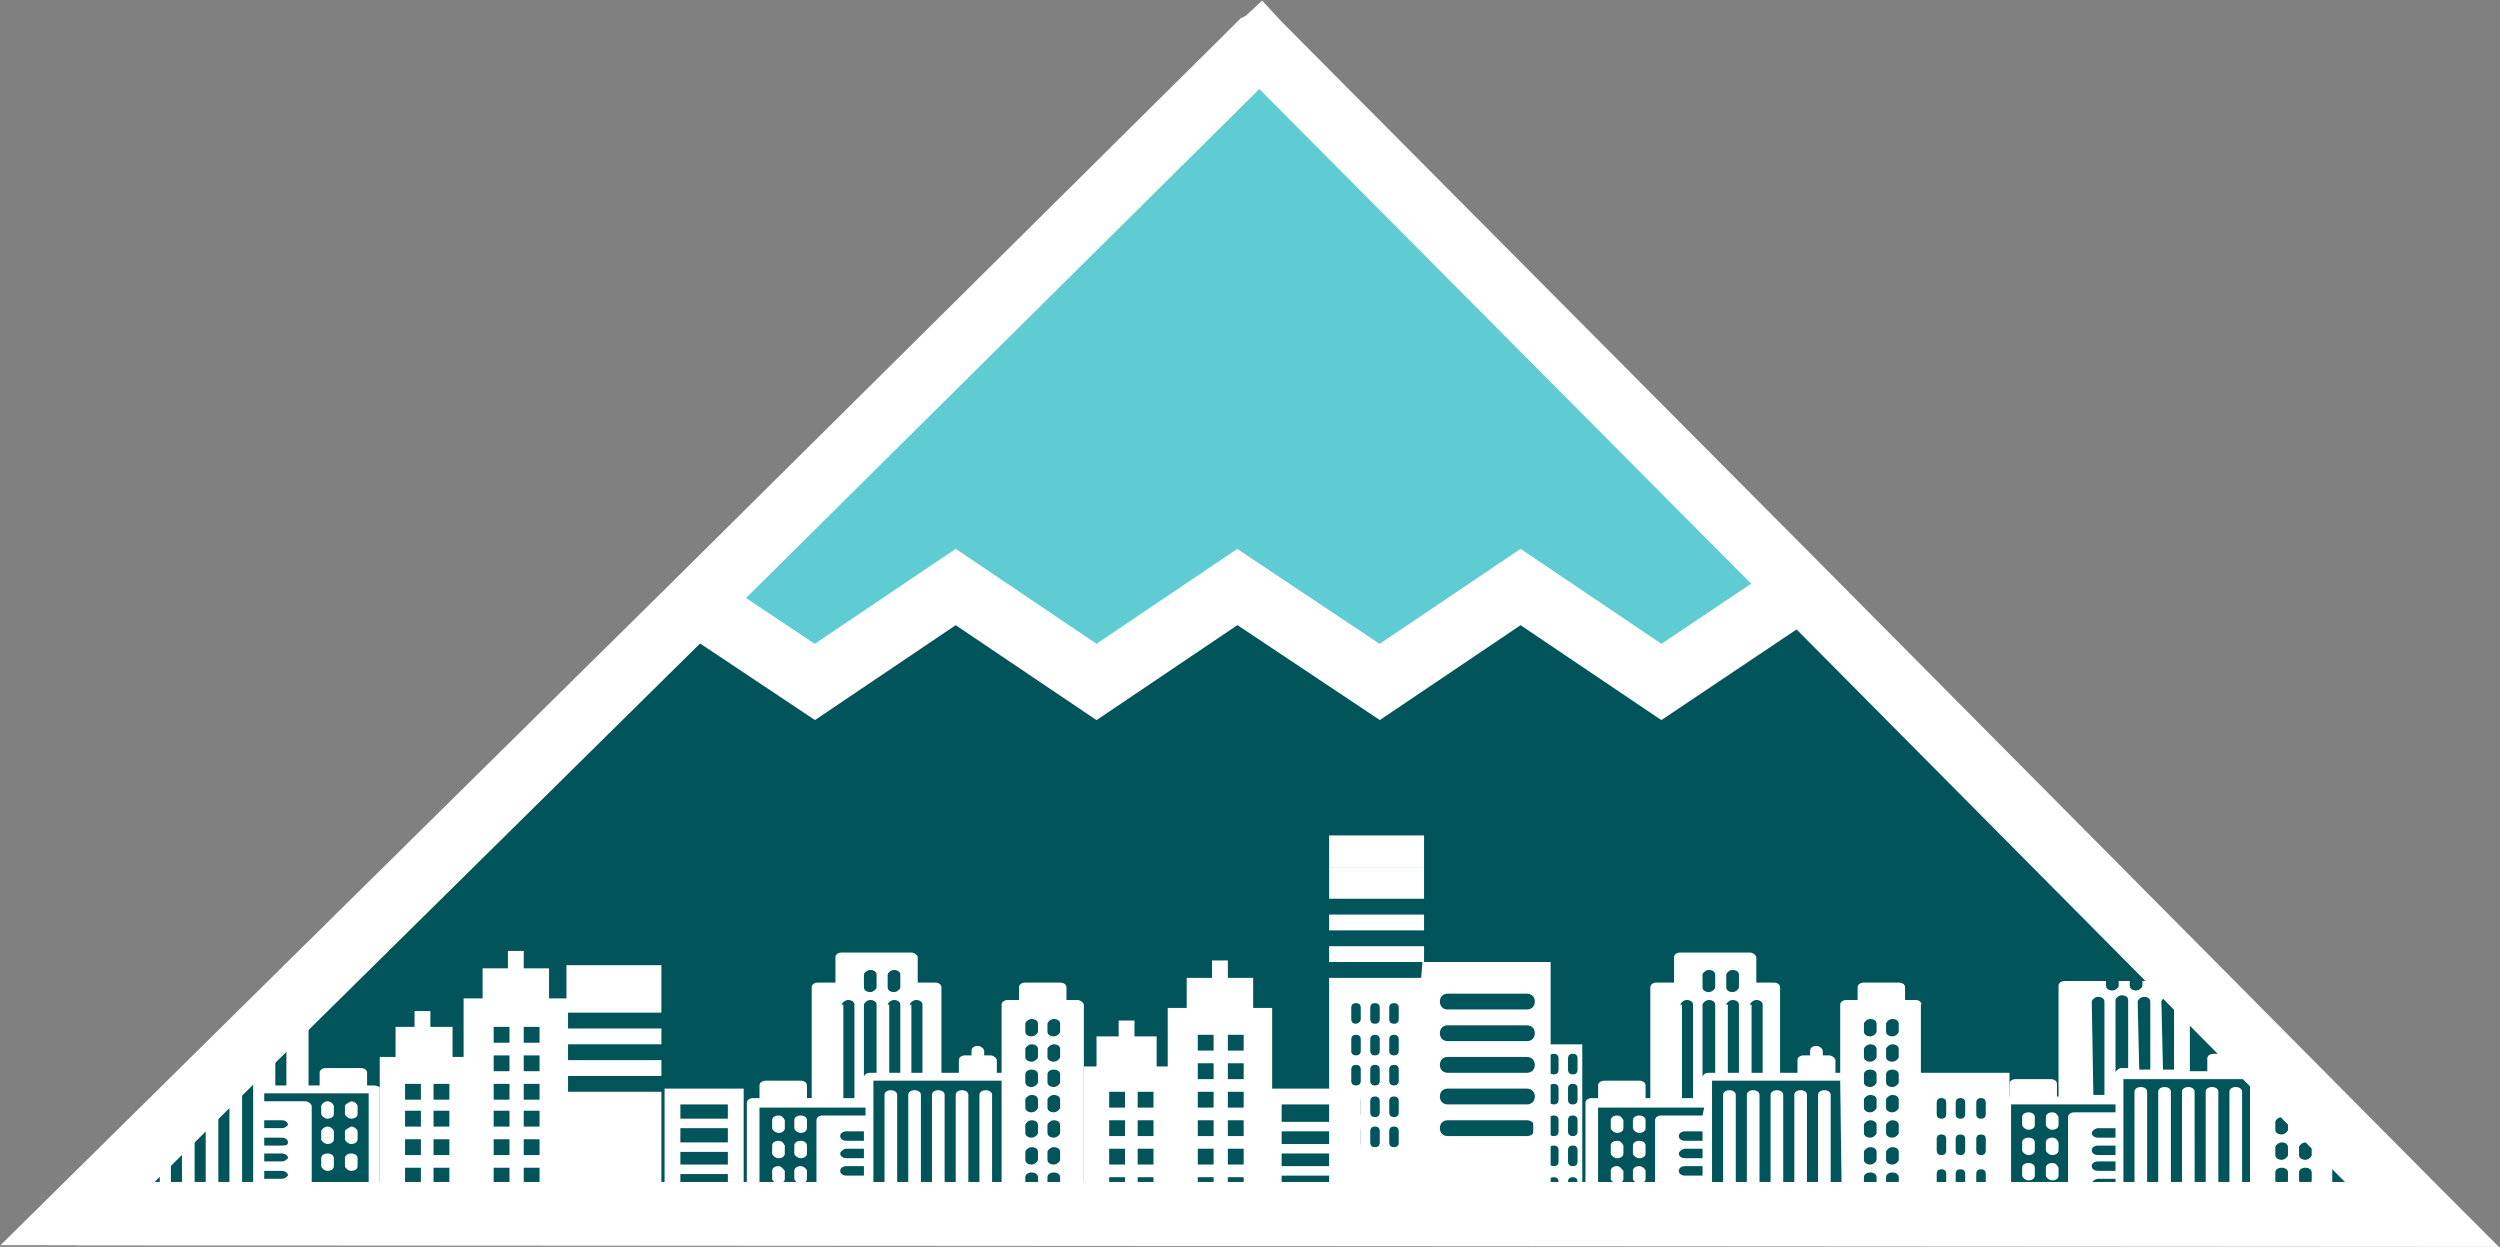 <?xml version="1.0" encoding="utf-8"?>
<!-- Generator: Adobe Illustrator 22.0.0, SVG Export Plug-In . SVG Version: 6.00 Build 0)  -->
<svg version="1.1" id="Layer_2_1_" xmlns="http://www.w3.org/2000/svg" xmlns:xlink="http://www.w3.org/1999/xlink" x="0px" y="0px"
	 viewBox="0 0 158 78.8" style="enable-background:new 0 0 158 78.8;" xml:space="preserve">
<rect x="0" y="0" width="158" height="78.8" fill="#808080" stroke="none"/>
<style type="text/css">
	.st0{fill:#FFFFFF;}
	.st1{fill:#00545A;}
	.st2{fill:#5FCCD3;}
	.st3{fill:none;stroke:#FFFFFF;stroke-width:0.5;stroke-linecap:round;stroke-linejoin:round;}
	.st4{fill:none;stroke:#FFFFFF;stroke-width:4;stroke-miterlimit:10;}
</style>
<polyline class="st1" points="79.4,3.7 4.6,77.7 152.8,77.8 77.9,2.4 "/>
<g id="XMLID_11_">
	<g>
		<polygon class="st2" points="79.6,2.8 113.8,37.2 105,43.1 96.1,37.1 87.2,43.1 78.2,37.1 69.3,43.1 60.4,37.1 51.5,43.1 44,38.1 
					"/>
	</g>
	<g>
		<line class="st3" x1="153" y1="76.7" x2="154.5" y2="76.7"/>
		<line class="st4" x1="4.9" y1="76.7" x2="153" y2="76.7"/>
		<polyline class="st4" points="79.8,2.7 79.6,2.8 44,38.1 4.9,76.7 153.1,76.8 153,76.7 113.8,37.2 79.6,2.8 78.3,1.4 		"/>
		<polyline class="st4" points="43.4,37.7 44,38.1 51.5,43.1 60.4,37.1 69.3,43.1 78.2,37.1 87.2,43.1 96.1,37.1 105,43.1 
			113.8,37.2 113.9,37.1 		"/>
	</g>
</g>
<g>
	<g>
		<g>
			<g>
				<g>
					<path class="st0" d="M49.2,72.1c-0.2,0-0.4,0.1-0.4,0.3v0.5c0,0.1,0.2,0.3,0.4,0.3s0.4-0.1,0.4-0.3v-0.5
						C49.5,72.2,49.4,72.1,49.2,72.1z"/>
					<path class="st0" d="M49.2,73.7c-0.2,0-0.4,0.1-0.4,0.3v0.5c0,0.1,0.2,0.3,0.4,0.3s0.4-0.1,0.4-0.3V74
						C49.5,73.9,49.4,73.7,49.2,73.7z"/>
					<path class="st0" d="M49.2,70.5c-0.2,0-0.4,0.1-0.4,0.3v0.5c0,0.1,0.2,0.3,0.4,0.3s0.4-0.1,0.4-0.3v-0.5
						C49.5,70.6,49.4,70.5,49.2,70.5z"/>
					<path class="st0" d="M50.6,72.1c-0.2,0-0.4,0.1-0.4,0.3v0.5c0,0.1,0.2,0.3,0.4,0.3s0.4-0.1,0.4-0.3v-0.5
						C51,72.2,50.8,72.1,50.6,72.1z"/>
					<path class="st0" d="M50.6,70.5c-0.2,0-0.4,0.1-0.4,0.3v0.5c0,0.1,0.2,0.3,0.4,0.3s0.4-0.1,0.4-0.3v-0.5
						C51,70.6,50.8,70.5,50.6,70.5z"/>
					<path class="st0" d="M50.6,73.7c-0.2,0-0.4,0.1-0.4,0.3v0.5c0,0.1,0.2,0.3,0.4,0.3s0.4-0.1,0.4-0.3V74
						C51,73.9,50.8,73.7,50.6,73.7z"/>
					<path class="st0" d="M68.1,63.2h-0.7v-0.8c0-0.2-0.2-0.3-0.4-0.3h-2.2c-0.2,0-0.4,0.1-0.4,0.3v0.8h-0.7c-0.2,0-0.4,0.1-0.4,0.3
						v4.3H63V67c0-0.1-0.2-0.3-0.4-0.3h-0.4v-0.3c0-0.1-0.2-0.3-0.4-0.3s-0.4,0.1-0.4,0.3v0.3H61c-0.2,0-0.4,0.1-0.4,0.3v0.8h-1.1
						v-5.4c0-0.2-0.2-0.3-0.4-0.3H58v-1.6c0-0.1-0.2-0.3-0.4-0.3h-4.4c-0.2,0-0.4,0.1-0.4,0.3v1.6h-1.1c-0.2,0-0.4,0.1-0.4,0.3v7H51
						v-0.8c0-0.2-0.2-0.3-0.4-0.3h-2.2c-0.2,0-0.4,0.1-0.4,0.3v0.8h-0.4c-0.2,0-0.4,0.1-0.4,0.3v6.5c0,0.1,0.2,0.3,0.4,0.3H52h3h8.7
						h4.4c0.2,0,0.4-0.1,0.4-0.3V63.5C68.5,63.4,68.3,63.2,68.1,63.2z M57.5,63.5c0-0.1,0.2-0.3,0.4-0.3s0.4,0.1,0.4,0.3v4.3h-0.7
						v-4.3H57.5z M56.1,61.6c0-0.1,0.2-0.3,0.4-0.3s0.4,0.1,0.4,0.3v0.8c0,0.1-0.2,0.3-0.4,0.3s-0.4-0.1-0.4-0.3V61.6z M56.1,63.5
						c0-0.1,0.2-0.3,0.4-0.3s0.4,0.1,0.4,0.3v4.3h-0.7v-4.3H56.1z M54.6,61.6c0-0.1,0.2-0.3,0.4-0.3s0.4,0.1,0.4,0.3v0.8
						c0,0.1-0.2,0.3-0.4,0.3s-0.4-0.1-0.4-0.3V61.6z M53.2,63.5c0-0.1,0.2-0.3,0.4-0.3s0.4,0.1,0.4,0.3v5.9h-0.7v-5.9H53.2z
						 M54.6,75.4h-1.1c-0.2,0-0.4-0.1-0.4-0.3c0-0.1,0.2-0.3,0.4-0.3h1.1V75.4z M54.6,74.3h-1.1c-0.2,0-0.4-0.1-0.4-0.3
						c0-0.2,0.2-0.3,0.4-0.3h1.1V74.3z M54.6,73.2h-1.1c-0.2,0-0.4-0.1-0.4-0.3c0-0.1,0.2-0.3,0.4-0.3h1.1V73.2z M54.6,72.1h-1.1
						c-0.2,0-0.4-0.1-0.4-0.3s0.2-0.3,0.4-0.3h1.1V72.1z M54.6,70.5H52c-0.2,0-0.4,0.1-0.4,0.3v5.1H48V70h0.4h2.2h1.5h1.5h1.1v0.5
						H54.6z M54.6,68.1v-4.6c0-0.1,0.2-0.3,0.4-0.3s0.4,0.1,0.4,0.3v4.3H55C54.8,67.8,54.6,67.9,54.6,68.1z M63.4,75.9h-0.7v-6.7
						c0-0.2-0.2-0.3-0.4-0.3s-0.4,0.1-0.4,0.3v6.7h-0.7v-6.7c0-0.2-0.2-0.3-0.4-0.3s-0.4,0.1-0.4,0.3v6.7h-0.7v-6.7
						c0-0.2-0.2-0.3-0.4-0.3s-0.4,0.1-0.4,0.3v6.7h-0.7v-6.7c0-0.2-0.2-0.3-0.4-0.3s-0.4,0.1-0.4,0.3v6.7h-0.7v-6.7
						c0-0.2-0.2-0.3-0.4-0.3s-0.4,0.1-0.4,0.3v6.7h-0.7v-0.8V74v-1.1v-1.1v-1.1v-1.1v-1.3h1.1h1.5h1.5h1.8h1.5h0.7v7.6H63.4z
						 M65.6,74.9c0,0.2-0.2,0.3-0.4,0.3s-0.4-0.1-0.4-0.3v-0.5c0-0.2,0.2-0.3,0.4-0.3s0.4,0.1,0.4,0.3V74.9z M65.6,73.3
						c0,0.1-0.2,0.3-0.4,0.3s-0.4-0.1-0.4-0.3v-0.5c0-0.1,0.2-0.3,0.4-0.3s0.4,0.1,0.4,0.3V73.3z M65.6,71.6c0,0.1-0.2,0.3-0.4,0.3
						s-0.4-0.1-0.4-0.3v-0.5c0-0.1,0.2-0.3,0.4-0.3s0.4,0.1,0.4,0.3V71.6z M65.6,70c0,0.1-0.2,0.3-0.4,0.3s-0.4-0.1-0.4-0.3v-0.5
						c0-0.1,0.2-0.3,0.4-0.3s0.4,0.1,0.4,0.3V70z M65.6,68.4c0,0.1-0.2,0.3-0.4,0.3s-0.4-0.1-0.4-0.3v-0.5c0-0.2,0.2-0.3,0.4-0.3
						s0.4,0.1,0.4,0.3V68.4z M65.6,66.8c0,0.1-0.2,0.3-0.4,0.3s-0.4-0.1-0.4-0.3v-0.5c0-0.1,0.2-0.3,0.4-0.3s0.4,0.1,0.4,0.3V66.8z
						 M65.6,65.2c0,0.1-0.2,0.3-0.4,0.3s-0.4-0.1-0.4-0.3v-0.5c0-0.1,0.2-0.3,0.4-0.3s0.4,0.1,0.4,0.3V65.2z M67,74.9
						c0,0.2-0.2,0.3-0.4,0.3c-0.2,0-0.4-0.1-0.4-0.3v-0.5c0-0.2,0.2-0.3,0.4-0.3c0.2,0,0.4,0.1,0.4,0.3V74.9z M67,73.3
						c0,0.1-0.2,0.3-0.4,0.3c-0.2,0-0.4-0.1-0.4-0.3v-0.5c0-0.1,0.2-0.3,0.4-0.3c0.2,0,0.4,0.1,0.4,0.3V73.3z M67,71.6
						c0,0.1-0.2,0.3-0.4,0.3c-0.2,0-0.4-0.1-0.4-0.3v-0.5c0-0.1,0.2-0.3,0.4-0.3c0.2,0,0.4,0.1,0.4,0.3V71.6z M67,70
						c0,0.1-0.2,0.3-0.4,0.3c-0.2,0-0.4-0.1-0.4-0.3v-0.5c0-0.1,0.2-0.3,0.4-0.3c0.2,0,0.4,0.1,0.4,0.3V70z M67,68.4
						c0,0.1-0.2,0.3-0.4,0.3c-0.2,0-0.4-0.1-0.4-0.3v-0.5c0-0.2,0.2-0.3,0.4-0.3c0.2,0,0.4,0.1,0.4,0.3V68.4z M67,66.8
						c0,0.1-0.2,0.3-0.4,0.3c-0.2,0-0.4-0.1-0.4-0.3v-0.5c0-0.1,0.2-0.3,0.4-0.3c0.2,0,0.4,0.1,0.4,0.3V66.8z M67,65.2
						c0,0.1-0.2,0.3-0.4,0.3c-0.2,0-0.4-0.1-0.4-0.3v-0.5c0-0.1,0.2-0.3,0.4-0.3c0.2,0,0.4,0.1,0.4,0.3V65.2z"/>
				</g>
			</g>
		</g>
		<g>
			<g>
				<g>
					<path class="st0" d="M21.8,71.5V72c0,0.1,0.2,0.3,0.4,0.3c0.2,0,0.4-0.1,0.4-0.3v-0.5c0-0.1-0.2-0.3-0.4-0.3
						C22,71.3,21.8,71.4,21.8,71.5z"/>
					<path class="st0" d="M21.8,73.2v0.5c0,0.1,0.2,0.3,0.4,0.3c0.2,0,0.4-0.1,0.4-0.3v-0.5c0-0.2-0.2-0.3-0.4-0.3
						C22,72.9,21.8,73,21.8,73.2z"/>
					<path class="st0" d="M21.8,69.9v0.5c0,0.1,0.2,0.3,0.4,0.3c0.2,0,0.4-0.1,0.4-0.3v-0.5c0-0.1-0.2-0.3-0.4-0.3
						C22,69.7,21.8,69.8,21.8,69.9z"/>
					<path class="st0" d="M20.3,71.5V72c0,0.1,0.2,0.3,0.4,0.3s0.4-0.1,0.4-0.3v-0.5c0-0.1-0.2-0.3-0.4-0.3S20.3,71.4,20.3,71.5z"/>
					<path class="st0" d="M20.3,69.9v0.5c0,0.1,0.2,0.3,0.4,0.3s0.4-0.1,0.4-0.3v-0.5c0-0.1-0.2-0.3-0.4-0.3S20.3,69.8,20.3,69.9z"
						/>
					<path class="st0" d="M20.3,73.2v0.5c0,0.1,0.2,0.3,0.4,0.3s0.4-0.1,0.4-0.3v-0.5c0-0.2-0.2-0.3-0.4-0.3S20.3,73,20.3,73.2z"/>
					<path class="st0" d="M23.6,68.6h-0.4v-0.8c0-0.2-0.2-0.3-0.4-0.3h-2.2c-0.2,0-0.4,0.1-0.4,0.3v0.8h-0.7v-6.7
						c0,0.1-0.1,0.2-0.1,0.3c-0.4,0.9-1.5,0.4-1.6-0.4c-0.1,0-0.2,0-0.3,0c0.1,0.2,0.1,0.5,0,0.7c0.1,0,0.1-0.1,0.2-0.1
						c0.2,0,0.4,0.1,0.4,0.3v5.9h-0.7v-5.8c-0.2,0.4-0.4,0.7-0.6,1c0.1,0.3,0.1,0.7-0.1,0.9v2.5c0-0.1-0.2-0.3-0.4-0.3H16v-1.7
						c-0.2,0.2-0.5,0.3-0.7,0.4V67h-0.7v-0.8c-0.2,0.1-0.5,0.3-0.7,0.4V67h-0.6c-0.3,0.2-0.5,0.4-0.8,0.5H16V75h-0.7v-6.7
						c0-0.2-0.2-0.3-0.4-0.3s-0.4,0.1-0.4,0.3V75h-0.7v-6.7c0-0.2-0.2-0.3-0.4-0.3S13,68.1,13,68.3V75h-0.7v-6.7
						c0-0.2-0.2-0.3-0.4-0.3s-0.4,0.1-0.4,0.3V75h-0.7v-6.3c-0.3,0.2-0.5,0.5-0.7,0.7V75H9.4v-4.7l0,0c-0.1,0.2-0.3,0.3-0.4,0.3
						c-0.1,0.1-0.2,0.2-0.3,0.2V75H8.1c0,0.2-0.1,0.4-0.2,0.5h15.7c0.2,0,0.4-0.1,0.4-0.3v-6.5C24,68.7,23.8,68.6,23.6,68.6z
						 M17.8,74.5h-1.1V74h1.1c0.2,0,0.4,0.1,0.4,0.3C18.1,74.4,18,74.5,17.8,74.5z M17.8,73.4h-1.1v-0.5h1.1c0.2,0,0.4,0.1,0.4,0.3
						C18.1,73.3,18,73.4,17.8,73.4z M17.8,72.4h-1.1v-0.5h1.1c0.2,0,0.4,0.1,0.4,0.3S18,72.4,17.8,72.4z M17.8,71.3h-1.1v-0.5h1.1
						c0.2,0,0.4,0.1,0.4,0.3C18.1,71.2,18,71.3,17.8,71.3z M23.3,75h-3.6v-5.1c0-0.1-0.2-0.3-0.4-0.3h-2.6v-0.5h6.6V75z"/>
				</g>
			</g>
		</g>
		<g>
			<g>
				<g>
					<path class="st0" d="M102.2,72.1c-0.2,0-0.4,0.1-0.4,0.3v0.5c0,0.1,0.2,0.3,0.4,0.3c0.2,0,0.4-0.1,0.4-0.3v-0.5
						C102.5,72.2,102.4,72.1,102.2,72.1z"/>
					<path class="st0" d="M102.2,73.7c-0.2,0-0.4,0.1-0.4,0.3v0.5c0,0.1,0.2,0.3,0.4,0.3c0.2,0,0.4-0.1,0.4-0.3V74
						C102.5,73.9,102.4,73.7,102.2,73.7z"/>
					<path class="st0" d="M102.2,70.5c-0.2,0-0.4,0.1-0.4,0.3v0.5c0,0.1,0.2,0.3,0.4,0.3c0.2,0,0.4-0.1,0.4-0.3v-0.5
						C102.5,70.6,102.4,70.5,102.2,70.5z"/>
					<path class="st0" d="M103.6,72.1c-0.2,0-0.4,0.1-0.4,0.3v0.5c0,0.1,0.2,0.3,0.4,0.3c0.2,0,0.4-0.1,0.4-0.3v-0.5
						C104,72.2,103.8,72.1,103.6,72.1z"/>
					<path class="st0" d="M103.6,70.5c-0.2,0-0.4,0.1-0.4,0.3v0.5c0,0.1,0.2,0.3,0.4,0.3c0.2,0,0.4-0.1,0.4-0.3v-0.5
						C104,70.6,103.8,70.5,103.6,70.5z"/>
					<path class="st0" d="M103.6,73.7c-0.2,0-0.4,0.1-0.4,0.3v0.5c0,0.1,0.2,0.3,0.4,0.3c0.2,0,0.4-0.1,0.4-0.3V74
						C104,73.9,103.8,73.7,103.6,73.7z"/>
					<path class="st0" d="M121.1,63.2h-0.7v-0.8c0-0.2-0.2-0.3-0.4-0.3h-2.2c-0.2,0-0.4,0.1-0.4,0.3v0.8h-0.7
						c-0.2,0-0.4,0.1-0.4,0.3v4.3H116V67c0-0.1-0.2-0.3-0.4-0.3h-0.4v-0.3c0-0.1-0.2-0.3-0.4-0.3c-0.2,0-0.4,0.1-0.4,0.3v0.3H114
						c-0.2,0-0.4,0.1-0.4,0.3v0.8h-1.1v-5.4c0-0.2-0.2-0.3-0.4-0.3H111v-1.6c0-0.1-0.2-0.3-0.4-0.3h-4.4c-0.2,0-0.4,0.1-0.4,0.3v1.6
						h-1.1c-0.2,0-0.4,0.1-0.4,0.3v7H104v-0.8c0-0.2-0.2-0.3-0.4-0.3h-2.2c-0.2,0-0.4,0.1-0.4,0.3v0.8h-0.4c-0.2,0-0.4,0.1-0.4,0.3
						v6.5c0,0.1,0.2,0.3,0.4,0.3h4.4h2.9h8.7h4.4c0.2,0,0.4-0.1,0.4-0.3V63.5C121.5,63.4,121.3,63.2,121.1,63.2z M110.6,63.5
						c0-0.1,0.2-0.3,0.4-0.3c0.2,0,0.4,0.1,0.4,0.3v4.3h-0.7v-4.3H110.6z M109.1,61.6c0-0.1,0.2-0.3,0.4-0.3c0.2,0,0.4,0.1,0.4,0.3
						v0.8c0,0.1-0.2,0.3-0.4,0.3c-0.2,0-0.4-0.1-0.4-0.3V61.6z M109.1,63.5c0-0.1,0.2-0.3,0.4-0.3c0.2,0,0.4,0.1,0.4,0.3v4.3h-0.7
						v-4.3H109.1z M107.6,61.6c0-0.1,0.2-0.3,0.4-0.3c0.2,0,0.4,0.1,0.4,0.3v0.8c0,0.1-0.2,0.3-0.4,0.3c-0.2,0-0.4-0.1-0.4-0.3V61.6
						z M106.2,63.5c0-0.1,0.2-0.3,0.4-0.3c0.2,0,0.4,0.1,0.4,0.3v5.9h-0.7v-5.9H106.2z M107.6,75.4h-1.1c-0.2,0-0.4-0.1-0.4-0.3
						c0-0.1,0.2-0.3,0.4-0.3h1.1V75.4z M107.6,74.3h-1.1c-0.2,0-0.4-0.1-0.4-0.3c0-0.2,0.2-0.3,0.4-0.3h1.1V74.3z M107.6,73.2h-1.1
						c-0.2,0-0.4-0.1-0.4-0.3c0-0.1,0.2-0.3,0.4-0.3h1.1V73.2z M107.6,72.1h-1.1c-0.2,0-0.4-0.1-0.4-0.3s0.2-0.3,0.4-0.3h1.1V72.1z
						 M107.6,70.5H105c-0.2,0-0.4,0.1-0.4,0.3v5.1H101V70h0.4h2.2h1.5h1.5h1.1L107.6,70.5L107.6,70.5z M107.6,68.1v-4.6
						c0-0.1,0.2-0.3,0.4-0.3c0.2,0,0.4,0.1,0.4,0.3v4.3H108C107.8,67.8,107.6,67.9,107.6,68.1z M116.4,75.9h-0.7v-6.7
						c0-0.2-0.2-0.3-0.4-0.3c-0.2,0-0.4,0.1-0.4,0.3v6.7h-0.7v-6.7c0-0.2-0.2-0.3-0.4-0.3c-0.2,0-0.4,0.1-0.4,0.3v6.7h-0.7v-6.7
						c0-0.2-0.2-0.3-0.4-0.3c-0.2,0-0.4,0.1-0.4,0.3v6.7h-0.7v-6.7c0-0.2-0.2-0.3-0.4-0.3c-0.2,0-0.4,0.1-0.4,0.3v6.7h-0.7v-6.7
						c0-0.2-0.2-0.3-0.4-0.3c-0.2,0-0.4,0.1-0.4,0.3v6.7h-0.7v-0.8V74v-1.1v-1.1v-1.1v-1.1v-1.3h1.1h1.5h1.5h1.8h1.5h0.7L116.4,75.9
						L116.4,75.9z M118.6,74.9c0,0.2-0.2,0.3-0.4,0.3c-0.2,0-0.4-0.1-0.4-0.3v-0.5c0-0.2,0.2-0.3,0.4-0.3c0.2,0,0.4,0.1,0.4,0.3
						V74.9z M118.6,73.3c0,0.1-0.2,0.3-0.4,0.3c-0.2,0-0.4-0.1-0.4-0.3v-0.5c0-0.1,0.2-0.3,0.4-0.3c0.2,0,0.4,0.1,0.4,0.3V73.3z
						 M118.6,71.6c0,0.1-0.2,0.3-0.4,0.3c-0.2,0-0.4-0.1-0.4-0.3v-0.5c0-0.1,0.2-0.3,0.4-0.3c0.2,0,0.4,0.1,0.4,0.3V71.6z M118.6,70
						c0,0.1-0.2,0.3-0.4,0.3c-0.2,0-0.4-0.1-0.4-0.3v-0.5c0-0.1,0.2-0.3,0.4-0.3c0.2,0,0.4,0.1,0.4,0.3V70z M118.6,68.4
						c0,0.1-0.2,0.3-0.4,0.3c-0.2,0-0.4-0.1-0.4-0.3v-0.5c0-0.2,0.2-0.3,0.4-0.3c0.2,0,0.4,0.1,0.4,0.3V68.4z M118.6,66.8
						c0,0.1-0.2,0.3-0.4,0.3c-0.2,0-0.4-0.1-0.4-0.3v-0.5c0-0.1,0.2-0.3,0.4-0.3c0.2,0,0.4,0.1,0.4,0.3V66.8z M118.6,65.2
						c0,0.1-0.2,0.3-0.4,0.3c-0.2,0-0.4-0.1-0.4-0.3v-0.5c0-0.1,0.2-0.3,0.4-0.3c0.2,0,0.4,0.1,0.4,0.3V65.2z M120,74.9
						c0,0.2-0.2,0.3-0.4,0.3c-0.2,0-0.4-0.1-0.4-0.3v-0.5c0-0.2,0.2-0.3,0.4-0.3c0.2,0,0.4,0.1,0.4,0.3V74.9z M120,73.3
						c0,0.1-0.2,0.3-0.4,0.3c-0.2,0-0.4-0.1-0.4-0.3v-0.5c0-0.1,0.2-0.3,0.4-0.3c0.2,0,0.4,0.1,0.4,0.3V73.3z M120,71.6
						c0,0.1-0.2,0.3-0.4,0.3c-0.2,0-0.4-0.1-0.4-0.3v-0.5c0-0.1,0.2-0.3,0.4-0.3c0.2,0,0.4,0.1,0.4,0.3V71.6z M120,70
						c0,0.1-0.2,0.3-0.4,0.3c-0.2,0-0.4-0.1-0.4-0.3v-0.5c0-0.1,0.2-0.3,0.4-0.3c0.2,0,0.4,0.1,0.4,0.3V70z M120,68.4
						c0,0.1-0.2,0.3-0.4,0.3c-0.2,0-0.4-0.1-0.4-0.3v-0.5c0-0.2,0.2-0.3,0.4-0.3c0.2,0,0.4,0.1,0.4,0.3V68.4z M120,66.8
						c0,0.1-0.2,0.3-0.4,0.3c-0.2,0-0.4-0.1-0.4-0.3v-0.5c0-0.1,0.2-0.3,0.4-0.3c0.2,0,0.4,0.1,0.4,0.3V66.8z M120,65.2
						c0,0.1-0.2,0.3-0.4,0.3c-0.2,0-0.4-0.1-0.4-0.3v-0.5c0-0.1,0.2-0.3,0.4-0.3c0.2,0,0.4,0.1,0.4,0.3V65.2z"/>
				</g>
			</g>
		</g>
		<g>
			<g>
				<g>
					<path class="st0" d="M128.2,71.9c-0.2,0-0.4,0.1-0.4,0.3v0.5c0,0.1,0.2,0.3,0.4,0.3c0.2,0,0.4-0.1,0.4-0.3v-0.5
						C128.6,72,128.4,71.9,128.2,71.9z"/>
					<path class="st0" d="M128.2,73.5c-0.2,0-0.4,0.1-0.4,0.3v0.5c0,0.1,0.2,0.3,0.4,0.3c0.2,0,0.4-0.1,0.4-0.3v-0.5
						C128.6,73.6,128.4,73.5,128.2,73.5z"/>
					<path class="st0" d="M128.2,70.3c-0.2,0-0.4,0.1-0.4,0.3v0.5c0,0.1,0.2,0.3,0.4,0.3c0.2,0,0.4-0.1,0.4-0.3v-0.5
						C128.6,70.4,128.4,70.3,128.2,70.3z"/>
					<path class="st0" d="M129.7,71.9c-0.2,0-0.4,0.1-0.4,0.3v0.5c0,0.1,0.2,0.3,0.4,0.3s0.4-0.1,0.4-0.3v-0.5
						C130,72,129.9,71.9,129.7,71.9z"/>
					<path class="st0" d="M129.7,70.3c-0.2,0-0.4,0.1-0.4,0.3v0.5c0,0.1,0.2,0.3,0.4,0.3s0.4-0.1,0.4-0.3v-0.5
						C130,70.4,129.9,70.3,129.7,70.3z"/>
					<path class="st0" d="M129.7,73.5c-0.2,0-0.4,0.1-0.4,0.3v0.5c0,0.1,0.2,0.3,0.4,0.3s0.4-0.1,0.4-0.3v-0.5
						C130,73.6,129.9,73.5,129.7,73.5z"/>
					<path class="st0" d="M146.1,68.1L146.1,68.1c0,0.2-0.2,0.4-0.4,0.4s-0.4-0.1-0.4-0.3v-0.5c0-0.1,0-0.1,0.1-0.2
						c-0.3-0.3-0.6-0.5-0.9-0.7c-0.1,0.1-0.2,0.1-0.3,0.1c-0.2,0-0.4-0.1-0.4-0.3v-0.3c-0.5-0.4-1-0.7-1.5-1.1v2.5h-0.4v-0.8
						c0-0.1-0.2-0.3-0.4-0.3h-0.4v-0.3c0-0.1-0.2-0.3-0.4-0.3s-0.4,0.1-0.4,0.3v0.3h-0.4c-0.2,0-0.4,0.1-0.4,0.3v0.8h-1.1v-5.4
						c0-0.2-0.2-0.3-0.4-0.3h-1.1l0,0h-1.5v0.3c0,0.1-0.2,0.3-0.4,0.3s-0.4-0.1-0.4-0.3V62h-0.7v0.3c0,0.1-0.2,0.3-0.4,0.3
						s-0.4-0.1-0.4-0.3V62h-1.5l0,0h-1.1c-0.2,0-0.4,0.1-0.4,0.3v7H130v-0.8c0-0.2-0.2-0.3-0.4-0.3h-2.2c-0.2,0-0.4,0.1-0.4,0.3v0.8
						h-0.4c-0.2,0-0.4,0.1-0.4,0.3v6.5c0,0.1,0.2,0.3,0.4,0.3H147c0.2,0,0.4-0.1,0.4-0.3v-6.5C147,69,146.6,68.5,146.1,68.1z
						 M136.6,63.3c0-0.1,0.2-0.3,0.4-0.3s0.4,0.1,0.4,0.3v4.3h-0.7L136.6,63.3L136.6,63.3z M135.1,63.3c0-0.1,0.2-0.3,0.4-0.3
						s0.4,0.1,0.4,0.3v4.3h-0.7L135.1,63.3L135.1,63.3z M132.2,63.3c0-0.1,0.2-0.3,0.4-0.3s0.4,0.1,0.4,0.3v5.9h-0.7L132.2,63.3
						L132.2,63.3z M133.7,75.1h-1.1c-0.2,0-0.4-0.1-0.4-0.3c0-0.1,0.2-0.3,0.4-0.3h1.1V75.1z M133.7,74h-1.1c-0.2,0-0.4-0.1-0.4-0.3
						c0-0.2,0.2-0.3,0.4-0.3h1.1V74z M133.7,73h-1.1c-0.2,0-0.4-0.1-0.4-0.3s0.2-0.3,0.4-0.3h1.1V73z M133.7,71.9h-1.1
						c-0.2,0-0.4-0.1-0.4-0.3c0-0.1,0.2-0.3,0.4-0.3h1.1V71.9z M133.7,70.3h-2.6c-0.2,0-0.4,0.1-0.4,0.3v5.1h-3.6v-5.9h6.6V70.3z
						 M133.7,67.8v-4.6c0-0.1,0.2-0.3,0.4-0.3s0.4,0.1,0.4,0.3v4.3H134C133.8,67.6,133.7,67.7,133.7,67.8z M142.4,75.7h-0.7V69
						c0-0.2-0.2-0.3-0.4-0.3s-0.4,0.1-0.4,0.3v6.7h-0.7V69c0-0.2-0.2-0.3-0.4-0.3s-0.4,0.1-0.4,0.3v6.7h-0.7V69
						c0-0.2-0.2-0.3-0.4-0.3s-0.4,0.1-0.4,0.3v6.7h-0.7V69c0-0.2-0.2-0.3-0.4-0.3s-0.4,0.1-0.4,0.3v6.7h-0.7V69
						c0-0.2-0.2-0.3-0.4-0.3s-0.4,0.1-0.4,0.3v6.7h-0.7v-7.5h8v7.5H142.4z M144.6,74.6c0,0.2-0.2,0.3-0.4,0.3s-0.4-0.1-0.4-0.3v-0.5
						c0-0.2,0.2-0.3,0.4-0.3s0.4,0.1,0.4,0.3V74.6z M144.6,73c0,0.1-0.2,0.3-0.4,0.3s-0.4-0.1-0.4-0.3v-0.5c0-0.1,0.2-0.3,0.4-0.3
						s0.4,0.1,0.4,0.3V73z M144.6,71.4c0,0.1-0.2,0.3-0.4,0.3s-0.4-0.1-0.4-0.3v-0.5c0-0.1,0.2-0.3,0.4-0.3s0.4,0.1,0.4,0.3V71.4z
						 M144.6,69.8c0,0.1-0.2,0.3-0.4,0.3s-0.4-0.1-0.4-0.3v-0.5c0-0.1,0.2-0.3,0.4-0.3s0.4,0.1,0.4,0.3V69.8z M144.6,68.2
						c0,0.1-0.2,0.3-0.4,0.3s-0.4-0.1-0.4-0.3v-0.5c0-0.2,0.2-0.3,0.4-0.3s0.4,0.1,0.4,0.3V68.2z M146.1,74.6c0,0.2-0.2,0.3-0.4,0.3
						s-0.4-0.1-0.4-0.3v-0.5c0-0.2,0.2-0.3,0.4-0.3s0.4,0.1,0.4,0.3V74.6z M146.1,73c0,0.1-0.2,0.3-0.4,0.3s-0.4-0.1-0.4-0.3v-0.5
						c0-0.1,0.2-0.3,0.4-0.3s0.4,0.1,0.4,0.3V73z M146.1,71.4c0,0.1-0.2,0.3-0.4,0.3s-0.4-0.1-0.4-0.3v-0.5c0-0.1,0.2-0.3,0.4-0.3
						s0.4,0.1,0.4,0.3V71.4z M146.1,69.8c0,0.1-0.2,0.3-0.4,0.3s-0.4-0.1-0.4-0.3v-0.5c0-0.1,0.2-0.3,0.4-0.3s0.4,0.1,0.4,0.3V69.8z
						"/>
				</g>
			</g>
		</g>
		<path class="st0" d="M68.5,67.4v9.8h11.9V63.7h-1.2v-1.9h-1.6v-1.1h-1v1.1H75v1.9h-1.2v3.7h-0.7v-1.9h-1.4v-1h-1v1h-1.4v1.9H68.5z
			 M77.6,74.4h1v1h-1V74.4z M77.6,72.6h1v1h-1V72.6z M77.6,70.8h1v1h-1V70.8z M77.6,69h1v1h-1V69z M77.6,67.2h1v1h-1V67.2z
			 M77.6,65.4h1v1h-1V65.4z M75.7,74.4h1v1h-1V74.4z M75.7,72.6h1v1h-1V72.6z M75.7,70.8h1v1h-1V70.8z M75.7,69h1v1h-1V69z
			 M75.7,67.2h1v1h-1V67.2z M75.7,65.4h1v1h-1V65.4z M71.9,74.4h1v1h-1V74.4z M71.9,72.6h1v1h-1V72.6z M71.9,70.8h1v1h-1V70.8z
			 M71.9,69h1v1h-1V69z M70.1,74.4h1v1h-1V74.4z M70.1,72.6h1v1h-1V72.6z M70.1,70.8h1v1h-1V70.8z M70.1,69h1v1h-1V69z"/>
		<path class="st0" d="M24,66.8v9.8h11.9V63.1h-1.2v-1.9h-1.6v-1.1h-1v1.1h-1.6v1.9h-1.2v3.7h-0.7v-1.9h-1.4v-1h-1v1H25v1.9
			C25,66.8,24,66.8,24,66.8z M33.1,73.8h1v1h-1V73.8z M33.1,72h1v1h-1V72z M33.1,70.2h1v1h-1V70.2z M33.1,68.5h1v1h-1V68.5z
			 M33.1,66.7h1v1h-1V66.7z M33.1,64.9h1v1h-1V64.9z M31.2,73.8h1v1h-1V73.8z M31.2,72h1v1h-1V72z M31.2,70.2h1v1h-1V70.2z
			 M31.2,68.5h1v1h-1V68.5z M31.2,66.7h1v1h-1V66.7z M31.2,64.9h1v1h-1V64.9z M27.4,73.8h1v1h-1V73.8z M27.4,72h1v1h-1V72z
			 M27.4,70.2h1v1h-1V70.2z M27.4,68.5h1v1h-1V68.5z M25.6,73.8h1v1h-1V73.8z M25.6,72h1v1h-1V72z M25.6,70.2h1v1h-1V70.2z
			 M25.6,68.5h1v1h-1V68.5z"/>
		<polygon class="st0" points="84,60.8 87.2,60.8 90,60.8 90,59.8 84,59.8 		"/>
		<rect x="84" y="57.8" class="st0" width="6" height="1"/>
		<rect x="84" y="52.8" class="st0" width="6" height="2"/>
		<rect x="84" y="54.8" class="st0" width="6" height="2"/>
		<g>
			<rect x="35.8" y="67" class="st0" width="6" height="1"/>
			<rect x="35.8" y="69" class="st0" width="6" height="8"/>
			<rect x="35.8" y="65" class="st0" width="6" height="1"/>
			<polygon class="st0" points="35.8,61 35.8,61.5 35.8,64 41.8,64 41.8,61.5 41.8,61 			"/>
		</g>
		<path class="st0" d="M121,67.8v8h6v-8H121z M123,74.9c0,0.2-0.1,0.3-0.3,0.3c-0.2,0-0.3-0.1-0.3-0.3v-0.7c0-0.2,0.1-0.3,0.3-0.3
			c0.2,0,0.3,0.1,0.3,0.3V74.9z M123,72.7c0,0.2-0.1,0.3-0.3,0.3c-0.2,0-0.3-0.1-0.3-0.3V72c0-0.2,0.1-0.3,0.3-0.3
			c0.2,0,0.3,0.1,0.3,0.3V72.7z M123,70.4c0,0.2-0.1,0.3-0.3,0.3c-0.2,0-0.3-0.1-0.3-0.3v-0.7c0-0.2,0.1-0.3,0.3-0.3
			c0.2,0,0.3,0.1,0.3,0.3V70.4z M124.2,74.9c0,0.2-0.1,0.3-0.3,0.3c-0.2,0-0.3-0.1-0.3-0.3v-0.7c0-0.2,0.1-0.3,0.3-0.3
			c0.2,0,0.3,0.1,0.3,0.3V74.9z M124.2,72.7c0,0.2-0.1,0.3-0.3,0.3c-0.2,0-0.3-0.1-0.3-0.3V72c0-0.2,0.1-0.3,0.3-0.3
			c0.2,0,0.3,0.1,0.3,0.3V72.7z M124.2,70.4c0,0.2-0.1,0.3-0.3,0.3c-0.2,0-0.3-0.1-0.3-0.3v-0.7c0-0.2,0.1-0.3,0.3-0.3
			c0.2,0,0.3,0.1,0.3,0.3V70.4z M125.5,74.9c0,0.2-0.1,0.3-0.3,0.3s-0.3-0.1-0.3-0.3v-0.7c0-0.2,0.1-0.3,0.3-0.3s0.3,0.1,0.3,0.3
			V74.9z M125.5,72.7c0,0.2-0.1,0.3-0.3,0.3s-0.3-0.1-0.3-0.3V72c0-0.2,0.1-0.3,0.3-0.3s0.3,0.1,0.3,0.3V72.7z M125.5,70.4
			c0,0.2-0.1,0.3-0.3,0.3s-0.3-0.1-0.3-0.3v-0.7c0-0.2,0.1-0.3,0.3-0.3s0.3,0.1,0.3,0.3V70.4z"/>
		<polygon class="st0" points="80,68.8 80,76.8 81,76.8 81,75.4 81,74.3 81,73.3 81,73 81,72.2 81,69.8 85,69.8 85,72.2 85,73 
			85,73.3 85,74.3 85,75.4 85,76.8 86,76.8 86,68.8 		"/>
		<path class="st0" d="M87.2,61.8H84v2v12h6v-14C90,61.8,87.2,61.8,87.2,61.8z M86,72.2c0,0.2-0.1,0.3-0.3,0.3
			c-0.2,0-0.3-0.1-0.3-0.3v-0.7c0-0.2,0.1-0.3,0.3-0.3c0.2,0,0.3,0.1,0.3,0.3V72.2z M86,70.3c0,0.2-0.1,0.3-0.3,0.3
			c-0.2,0-0.3-0.1-0.3-0.3v-0.7c0-0.2,0.1-0.3,0.3-0.3c0.2,0,0.3,0.1,0.3,0.3V70.3z M86,68.3c0,0.2-0.1,0.3-0.3,0.3
			c-0.2,0-0.3-0.1-0.3-0.3v-0.7c0-0.2,0.1-0.3,0.3-0.3c0.2,0,0.3,0.1,0.3,0.3V68.3z M86,66.4c0,0.2-0.1,0.3-0.3,0.3
			c-0.2,0-0.3-0.1-0.3-0.3v-0.7c0-0.2,0.1-0.3,0.3-0.3c0.2,0,0.3,0.1,0.3,0.3V66.4z M85.7,64.7c-0.2,0-0.3-0.1-0.3-0.3v-0.7
			c0-0.2,0.1-0.3,0.3-0.3c0.2,0,0.3,0.1,0.3,0.3v0.7C86,64.6,85.8,64.7,85.7,64.7z M87.2,72.2c0,0.2-0.1,0.3-0.3,0.3
			c-0.2,0-0.3-0.1-0.3-0.3v-0.7c0-0.2,0.1-0.3,0.3-0.3c0.2,0,0.3,0.1,0.3,0.3V72.2z M87.2,70.3c0,0.2-0.1,0.3-0.3,0.3
			c-0.2,0-0.3-0.1-0.3-0.3v-0.7c0-0.2,0.1-0.3,0.3-0.3c0.2,0,0.3,0.1,0.3,0.3V70.3z M87.2,68.3c0,0.2-0.1,0.3-0.3,0.3
			c-0.2,0-0.3-0.1-0.3-0.3v-0.7c0-0.2,0.1-0.3,0.3-0.3c0.2,0,0.3,0.1,0.3,0.3V68.3z M87.2,66.4c0,0.2-0.1,0.3-0.3,0.3
			c-0.2,0-0.3-0.1-0.3-0.3v-0.7c0-0.2,0.1-0.3,0.3-0.3c0.2,0,0.3,0.1,0.3,0.3V66.4z M87.2,64.4c0,0.2-0.1,0.3-0.3,0.3
			c-0.2,0-0.3-0.1-0.3-0.3v-0.7c0-0.2,0.1-0.3,0.3-0.3c0.2,0,0.3,0.1,0.3,0.3V64.4z M88.4,72.2c0,0.2-0.1,0.3-0.3,0.3
			c-0.2,0-0.3-0.1-0.3-0.3v-0.7c0-0.2,0.1-0.3,0.3-0.3c0.2,0,0.3,0.1,0.3,0.3V72.2z M88.4,70.3c0,0.2-0.1,0.3-0.3,0.3
			c-0.2,0-0.3-0.1-0.3-0.3v-0.7c0-0.2,0.1-0.3,0.3-0.3c0.2,0,0.3,0.1,0.3,0.3V70.3z M88.4,68.3c0,0.2-0.1,0.3-0.3,0.3
			c-0.2,0-0.3-0.1-0.3-0.3v-0.7c0-0.2,0.1-0.3,0.3-0.3c0.2,0,0.3,0.1,0.3,0.3V68.3z M88.4,66.4c0,0.2-0.1,0.3-0.3,0.3
			c-0.2,0-0.3-0.1-0.3-0.3v-0.7c0-0.2,0.1-0.3,0.3-0.3c0.2,0,0.3,0.1,0.3,0.3V66.4z M88.4,64.4c0,0.2-0.1,0.3-0.3,0.3
			c-0.2,0-0.3-0.1-0.3-0.3v-0.7c0-0.2,0.1-0.3,0.3-0.3c0.2,0,0.3,0.1,0.3,0.3V64.4z"/>
		<g>
			<rect x="80.9" y="75.1" class="st0" width="4.3" height="0.6"/>
			<rect x="80.9" y="73.7" class="st0" width="4.3" height="0.6"/>
			<rect x="80.9" y="72.3" class="st0" width="4.3" height="0.6"/>
			<rect x="80.9" y="70.9" class="st0" width="4.3" height="0.6"/>
		</g>
		<polygon class="st0" points="42,68.8 42,76.8 43,76.8 43,75.3 43,74.2 43,73.1 43,72.8 43,72 43,69.8 46,69.8 46,72 46,72.8 
			46,73.1 46,74.2 46,75.3 46,76.8 47,76.8 47,68.8 		"/>
		<g>
			<rect x="42.5" y="75" class="st0" width="4.3" height="0.6"/>
			<rect x="42.5" y="73.6" class="st0" width="4.3" height="0.6"/>
			<rect x="42.5" y="72.2" class="st0" width="4.3" height="0.6"/>
			<rect x="42.5" y="70.7" class="st0" width="4.3" height="0.6"/>
		</g>
		<path class="st0" d="M89.9,60.8l-1.3,16H98V65.5v-4.7H89.9z M97,71.3c0,0.3-0.2,0.5-0.5,0.5h-5c-0.3,0-0.5-0.2-0.5-0.5l0,0
			c0-0.3,0.2-0.5,0.5-0.5h5C96.8,70.8,97,71,97,71.3L97,71.3z M97,69.3c0,0.3-0.2,0.5-0.5,0.5h-5c-0.3,0-0.5-0.2-0.5-0.5l0,0
			c0-0.3,0.2-0.5,0.5-0.5h5C96.8,68.8,97,69,97,69.3L97,69.3z M97,67.3c0,0.3-0.2,0.5-0.5,0.5h-5c-0.3,0-0.5-0.2-0.5-0.5l0,0
			c0-0.3,0.2-0.5,0.5-0.5h5C96.8,66.8,97,67,97,67.3L97,67.3z M97,65.3c0,0.3-0.2,0.5-0.5,0.5h-5c-0.3,0-0.5-0.2-0.5-0.5l0,0
			c0-0.3,0.2-0.5,0.5-0.5h5C96.8,64.8,97,65,97,65.3L97,65.3z M97,63.3c0,0.3-0.2,0.5-0.5,0.5h-5c-0.3,0-0.5-0.2-0.5-0.5l0,0
			c0-0.3,0.2-0.5,0.5-0.5h5C96.8,62.8,97,63,97,63.3L97,63.3z"/>
		<path class="st0" d="M97.6,65.8l-0.6,5c0,0-0.1-0.1-0.1,0v0.7c0,0.1,0,0.2,0,0.2l-0.1,0.8c0.1,0,0.1,0.1,0.1,0.3v0.7
			c0,0.2,0,0.3-0.2,0.3l0,0v0.7l0,0c0.2,0,0.2,0.1,0.2,0.3v0.7c0,0.2,0,0.3-0.2,0.3c-0.1,0-0.1,0.1-0.1,0.1V77h1h1.1h1.3V66h-2.4
			V65.8z M98.5,75.4c0,0.2-0.1,0.3-0.3,0.3c-0.2,0-0.3-0.1-0.3-0.3v-0.7c0-0.2,0.1-0.3,0.3-0.3c0.2,0,0.3,0.1,0.3,0.3V75.4z
			 M98.5,73.4c0,0.2-0.1,0.3-0.3,0.3c-0.2,0-0.3-0.1-0.3-0.3v-0.7c0-0.2,0.1-0.3,0.3-0.3c0.2,0,0.3,0.1,0.3,0.3V73.4z M98.5,71.5
			c0,0.2-0.1,0.3-0.3,0.3c-0.2,0-0.3-0.1-0.3-0.3v-0.7c0-0.2,0.1-0.3,0.3-0.3c0.2,0,0.3,0.1,0.3,0.3V71.5z M98.5,69.5
			c0,0.2-0.1,0.3-0.3,0.3c-0.2,0-0.3-0.1-0.3-0.3v-0.7c0-0.2,0.1-0.3,0.3-0.3c0.2,0,0.3,0.1,0.3,0.3V69.5z M98.5,67.6
			c0,0.2-0.1,0.3-0.3,0.3c-0.2,0-0.3-0.1-0.3-0.3v-0.7c0-0.2,0.1-0.3,0.3-0.3c0.2,0,0.3,0.1,0.3,0.3V67.6z M99.7,75.4
			c0,0.2-0.1,0.3-0.3,0.3c-0.2,0-0.3-0.1-0.3-0.3v-0.7c0-0.2,0.1-0.3,0.3-0.3c0.2,0,0.3,0.1,0.3,0.3V75.4z M99.7,73.4
			c0,0.2-0.1,0.3-0.3,0.3c-0.2,0-0.3-0.1-0.3-0.3v-0.7c0-0.2,0.1-0.3,0.3-0.3c0.2,0,0.3,0.1,0.3,0.3V73.4z M99.7,71.5
			c0,0.2-0.1,0.3-0.3,0.3c-0.2,0-0.3-0.1-0.3-0.3v-0.7c0-0.2,0.1-0.3,0.3-0.3c0.2,0,0.3,0.1,0.3,0.3V71.5z M99.7,69.5
			c0,0.2-0.1,0.3-0.3,0.3c-0.2,0-0.3-0.1-0.3-0.3v-0.7c0-0.2,0.1-0.3,0.3-0.3c0.2,0,0.3,0.1,0.3,0.3V69.5z M99.7,67.6
			c0,0.2-0.1,0.3-0.3,0.3c-0.2,0-0.3-0.1-0.3-0.3v-0.7c0-0.2,0.1-0.3,0.3-0.3c0.2,0,0.3,0.1,0.3,0.3V67.6z"/>
	</g>
</g>
</svg>
